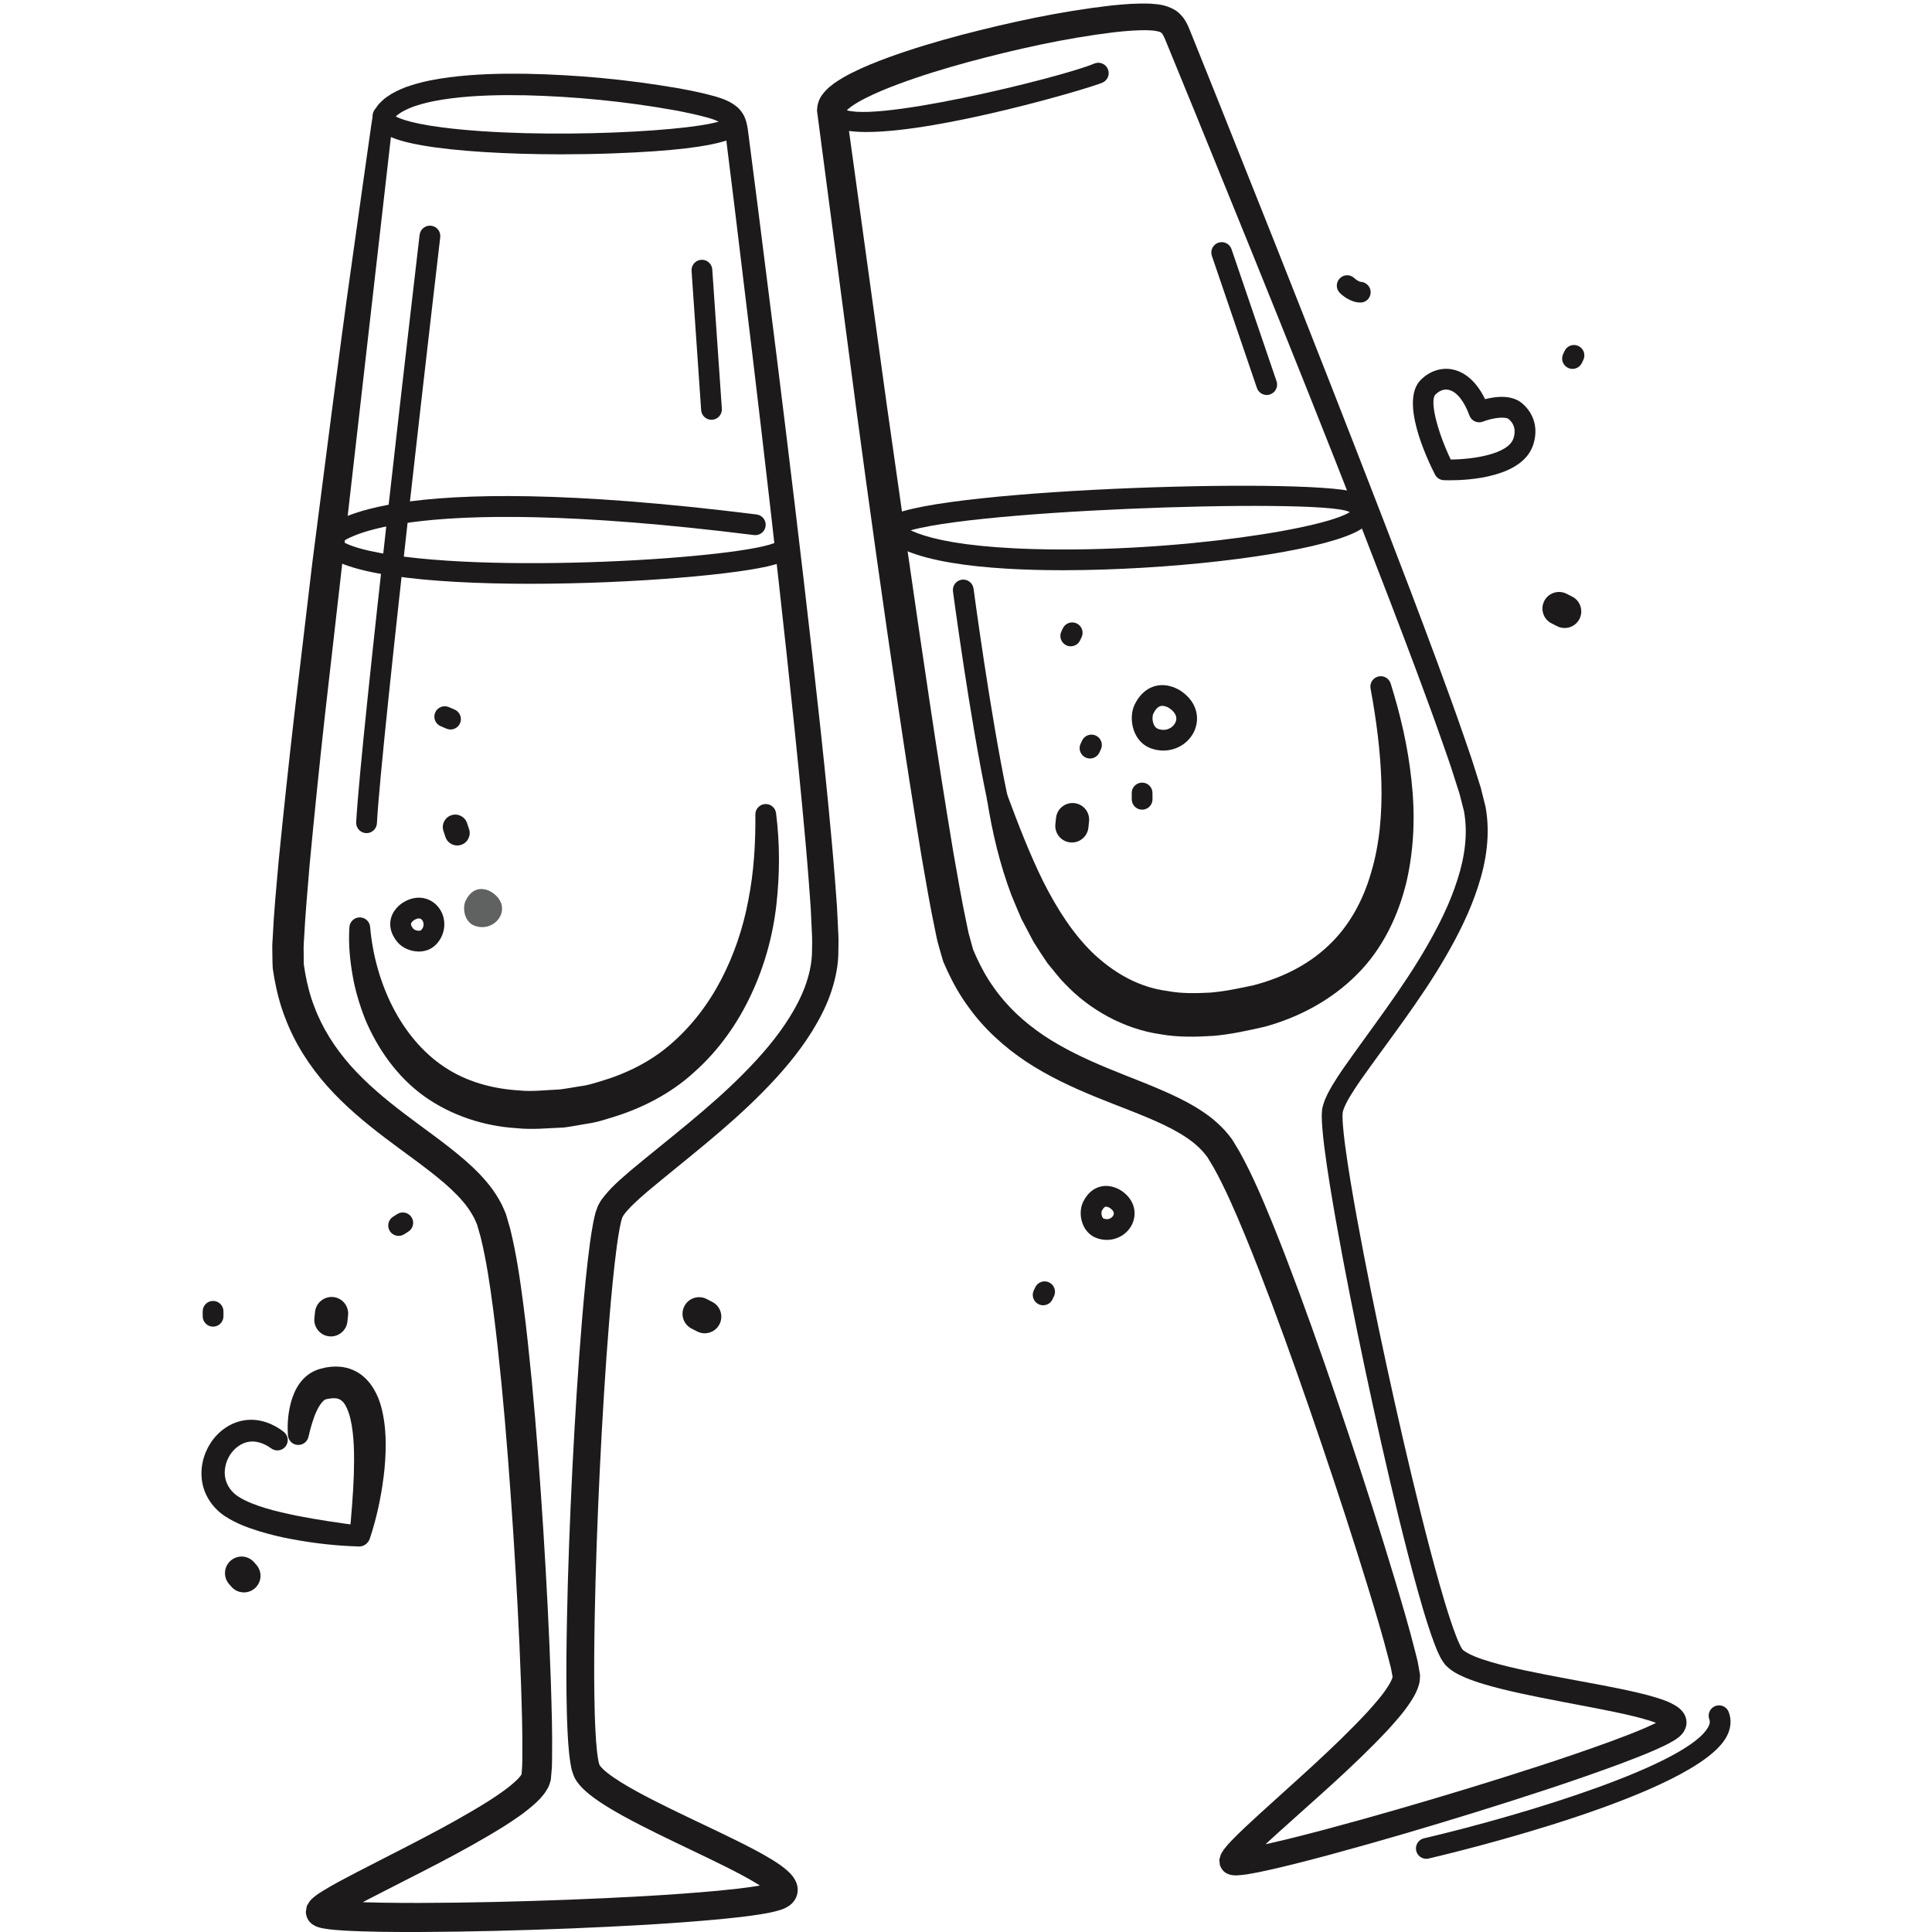 <?xml version="1.0" encoding="UTF-8"?><svg id="a" xmlns="http://www.w3.org/2000/svg" width="500" height="500" viewBox="0 0 500 500"><defs><style>.c{fill:#1c1a1a;}.d{fill:#606161;}</style></defs><g id="b"><path class="c" d="M375.213,124.299c-.748,0-1.29-.018-1.559-.028-.969-.04-1.841-.6-2.281-1.464-2.236-4.387-9.111-19.124-3.66-24.515,2.367-2.342,5.427-3.306,8.402-2.635,3.325.749,6.187,3.432,8.217,7.647,2.749-.709,6.947-1.226,9.663,1.124,1.456,1.261,4.646,4.814,2.83,10.58-2.685,8.521-16.655,9.291-21.613,9.291ZM374.241,100.817c-1.174,0-2.123.671-2.75,1.292-1.514,1.497.361,9.276,3.957,16.819,5.589-.043,14.927-1.317,16.255-5.533.632-2.006.221-3.657-1.222-4.905-.913-.792-4.281-.327-6.679.618-.674.266-1.43.248-2.092-.048-.661-.298-1.176-.85-1.423-1.531-1.361-3.756-3.311-6.174-5.35-6.632-.239-.053-.471-.079-.695-.079Z"/><path class="c" d="M55.142,343.337c-1.483,0-2.685-1.202-2.685-2.685v-1.287c0-1.483,1.202-2.685,2.685-2.685s2.685,1.202,2.685,2.685v1.287c0,1.483-1.202,2.685-2.685,2.685Z"/><path class="c" d="M103.159,319.843c-.887,0-1.756-.44-2.268-1.244-.796-1.251-.427-2.911.824-3.707l1.087-.691c1.251-.795,2.911-.428,3.707.825.796,1.251.427,2.911-.824,3.707l-1.087.691c-.447.284-.946.419-1.439.419Z"/><path class="c" d="M295.584,209.543c-1.475,0-2.675-1.189-2.685-2.666l-.011-1.632c-.011-1.483,1.183-2.693,2.666-2.704h.019c1.475,0,2.675,1.189,2.685,2.666l.012,1.632c.011,1.483-1.183,2.693-2.666,2.704h-.019Z"/><path class="c" d="M404.931,162.53c-.654,0-1.317-.15-1.94-.466l-1.456-.738c-2.116-1.073-2.961-3.659-1.888-5.775,1.074-2.115,3.663-2.957,5.775-1.888l1.456.738c2.116,1.073,2.961,3.659,1.888,5.775-.757,1.492-2.268,2.354-3.835,2.354Z"/><path class="c" d="M85.643,345.865c-.15,0-.301-.007-.453-.023-2.359-.247-4.072-2.361-3.825-4.721l.17-1.623c.248-2.359,2.374-4.059,4.721-3.825,2.359.247,4.072,2.361,3.825,4.721l-.17,1.623c-.232,2.207-2.097,3.848-4.268,3.848Z"/><path class="c" d="M277.408,218.035c-.15,0-.301-.007-.453-.023-2.359-.248-4.072-2.361-3.825-4.721l.17-1.623c.249-2.359,2.369-4.07,4.721-3.825,2.359.247,4.072,2.361,3.825,4.721l-.17,1.623c-.232,2.207-2.097,3.848-4.268,3.848Z"/><path class="c" d="M182.376,345.055c-.665,0-1.339-.154-1.97-.481l-1.448-.749c-2.108-1.089-2.933-3.681-1.843-5.789,1.089-2.107,3.684-2.936,5.789-1.843l1.448.749c2.108,1.089,2.933,3.682,1.843,5.789-.763,1.477-2.264,2.324-3.819,2.324Z"/><path class="c" d="M352.076,78.297c-2.675,0-4.892-2.052-5.311-2.465-1.056-1.04-1.069-2.741-.027-3.797,1.037-1.053,2.728-1.07,3.784-.04.471.452,1.256.922,1.555.931,1.461.048,2.668,1.258,2.649,2.719-.019,1.462-1.151,2.641-2.612,2.652h-.039Z"/><path class="c" d="M301.058,194.244c-1.129,0-2.278-.208-3.393-.644-1.869-.732-3.335-2.259-4.127-4.3-.887-2.284-.843-5.017.112-6.96,1.588-3.236,3.781-4.397,5.341-4.802,3.232-.836,5.996.843,6.766,1.378h0c4.455,3.093,4.772,7.617,3.112,10.727-1.554,2.913-4.597,4.601-7.811,4.601ZM300.807,182.679c-.158,0-.316.018-.468.058-.685.177-1.314.84-1.869,1.971-.215.437-.341,1.582.073,2.648.25.642.614,1.06,1.08,1.243,2.019.792,3.797-.147,4.508-1.484.701-1.312.19-2.658-1.437-3.788-.386-.269-1.149-.648-1.888-.648Z"/><path class="d" d="M127.496,231.056c-1.34-.945-4.813-2.316-6.969,1.996-.901,1.802-.419,5.437,2.156,6.468,5.39,2.156,10.384-4.536,4.813-8.463Z"/><path class="c" d="M282.089,196.3c-.383,0-.771-.083-1.14-.256-1.343-.631-1.918-2.231-1.288-3.572l.382-.812c.63-1.344,2.231-1.916,3.572-1.288,1.343.631,1.918,2.231,1.288,3.572l-.382.812c-.457.973-1.424,1.544-2.432,1.544Z"/><path class="c" d="M269.959,337.803c-.384,0-.773-.083-1.143-.258-1.341-.632-1.915-2.232-1.283-3.574l.383-.812c.631-1.343,2.232-1.921,3.573-1.283,1.341.632,1.916,2.232,1.283,3.574l-.383.812c-.457.971-1.423,1.541-2.43,1.541Z"/><path class="c" d="M277.104,167.261c-.383,0-.771-.083-1.14-.256-1.343-.631-1.918-2.231-1.288-3.572l.382-.812c.631-1.344,2.232-1.916,3.572-1.288,1.343.631,1.918,2.231,1.288,3.572l-.382.812c-.457.973-1.424,1.544-2.432,1.544Z"/><path class="c" d="M406.961,95.467c-.384,0-.773-.083-1.143-.258-1.341-.632-1.916-2.232-1.283-3.574l.383-.812c.63-1.343,2.232-1.918,3.574-1.283,1.341.632,1.915,2.232,1.283,3.574l-.383.812c-.457.971-1.423,1.541-2.43,1.541Z"/><path class="c" d="M286.439,320.883c-.922,0-1.862-.17-2.772-.527-1.571-.616-2.799-1.89-3.459-3.588-.737-1.898-.696-4.093.106-5.727,1.297-2.641,3.118-3.596,4.418-3.933,2.682-.691,4.96.685,5.594,1.125h0c3.659,2.54,3.906,6.283,2.529,8.864-1.279,2.396-3.777,3.785-6.415,3.785ZM286.248,312.288c-.061,0-.118.005-.17.019-.294.077-.638.478-.944,1.102-.077.165-.162.813.087,1.434.063.157.199.433.405.513,1.258.491,2.177-.199,2.49-.786.344-.645.057-1.292-.854-1.925h0c-.279-.194-.699-.358-1.014-.358Z"/><path class="c" d="M63.125,412.112c-1.197,0-2.387-.497-3.236-1.468l-.599-.685c-1.563-1.786-1.38-4.5.406-6.061,1.786-1.566,4.502-1.38,6.061.406l.599.685c1.563,1.786,1.38,4.5-.406,6.061-.815.713-1.823,1.063-2.826,1.063Z"/><path class="c" d="M74.513,371.428c-.192-3.006.031-5.779.874-8.822.46-1.496,1.05-3.069,2.178-4.615.559-.767,1.256-1.536,2.149-2.2.847-.658,2.04-1.227,3.015-1.5,1.599-.458,3.414-.751,5.422-.566,2.01.191,4.177,1.041,5.779,2.412,1.609,1.352,2.691,2.973,3.447,4.523.782,1.562,1.227,3.107,1.571,4.611.662,3.008.887,5.881.867,8.701-0,2.816-.198,5.57-.546,8.284-.697,5.439-1.812,10.673-3.543,15.882-.47,1.414-1.997,2.179-3.41,1.709-1.211-.403-1.946-1.581-1.837-2.799l.009-.093c.456-5.081.909-10.274,1.085-15.321.136-5.02.122-10.134-.883-14.44-.507-2.107-1.34-3.942-2.175-4.615-.411-.335-.762-.533-1.366-.666-.612-.102-1.45-.072-2.392.135-.412.048-.671.091-1.23.66-.505.522-1.068,1.353-1.514,2.321-.928,1.915-1.607,4.379-2.136,6.617l-.055.231c-.343,1.448-1.794,2.345-3.242,2.002-1.181-.279-1.994-1.3-2.069-2.45Z"/><path class="c" d="M92.927,400.224c-5.855-.155-11.563-.81-17.32-1.876-2.876-.516-5.735-1.225-8.601-2.087-2.863-.913-5.733-1.916-8.589-3.747-2.977-1.857-5.412-5.115-6.062-8.791-.671-3.667.248-7.37,2.185-10.336,1.93-2.95,5.125-5.338,8.906-5.843,3.802-.539,7.434.994,10.006,3.034,1.162.922,1.357,2.611.435,3.773-.895,1.129-2.515,1.345-3.673.511l-.015-.011c-1.915-1.385-4.013-2.049-5.909-1.704-1.892.33-3.662,1.645-4.805,3.445-1.13,1.808-1.591,4.037-1.181,5.98.426,1.933,1.61,3.651,3.462,4.792,1.945,1.25,4.49,2.188,7.043,2.968,2.581.779,5.271,1.364,7.979,1.927,5.418,1.076,11.014,1.873,16.5,2.608l.065.009c1.471.197,2.504,1.549,2.307,3.02-.183,1.371-1.383,2.361-2.734,2.329Z"/><path class="c" d="M116.592,188.792c-.353,0-.713-.07-1.059-.219l-1.499-.644c-1.362-.585-1.992-2.165-1.407-3.527.584-1.36,2.165-1.991,3.527-1.407l1.499.644c1.363.585,1.992,2.165,1.407,3.527-.436,1.016-1.427,1.626-2.468,1.626Z"/><path class="c" d="M118.333,218.812c-1.352,0-2.613-.859-3.059-2.214l-.51-1.549c-.558-1.69.361-3.512,2.051-4.069,1.69-.559,3.513.361,4.07,2.05l.51,1.549c.558,1.69-.361,3.512-2.05,4.069-.335.111-.675.164-1.01.164Z"/><path class="c" d="M108.4,246.254c-.101,0-.203-.002-.304-.006-2.035-.086-4.028-1.004-5.203-2.394-1.897-2.245-2.043-4.296-1.831-5.621.44-2.739,2.617-4.271,3.273-4.675l.001-.001c3.798-2.333,7.322-1.058,9.135,1.239,2.27,2.878,1.97,7.058-.7,9.723-1.127,1.125-2.669,1.736-4.371,1.736ZM107.149,238.132c-.345.213-.732.625-.785.949-.048.3.182.776.63,1.306.121.138.681.475,1.349.497.173.007.477-.008.632-.165.955-.955.689-2.076.278-2.597-.452-.577-1.162-.57-2.105.009h0Z"/><path class="c" d="M101.701,30.802l-17.606,154.279c-1.427,12.896-2.748,25.794-3.962,38.684-.532,6.431-1.124,12.89-1.446,19.225-.034.774-.129,1.638-.112,2.339l.021,2.122c.017.711-.029,1.406.028,2.132l.355,2.231c.538,2.956,1.257,5.875,2.349,8.652,2.071,5.602,5.344,10.7,9.366,15.268,4.042,4.568,8.838,8.586,13.905,12.445,5.072,3.878,10.47,7.543,15.66,12.017,2.578,2.254,5.121,4.733,7.297,7.744,1.054,1.536,2.068,3.143,2.823,4.938.188.444.394.894.56,1.335l.376,1.287.742,2.579c1.646,6.727,2.554,13.176,3.406,19.699.847,6.505,1.511,12.998,2.15,19.494,1.248,12.988,2.176,25.974,3.01,38.968.819,12.995,1.494,25.991,1.938,39.023.196,6.535.416,13.005.314,19.687-.021.855-.005,1.629-.056,2.549l-.252,2.902c.013.17-.127.648-.256,1.043-.131.391-.283.835-.446,1.158-.318.544-.669,1.162-1.016,1.612l-1.042,1.246-1.04,1.032c-2.777,2.559-5.582,4.386-8.421,6.213-11.351,7.046-23.111,12.649-34.595,18.601-2.842,1.477-5.738,2.982-8.278,4.529-.571.353-1.282.838-1.423.978l-.054.034c-.112.098.255-.251.313-.41.2-.702.027.658.406-1.772-.193-2.267-1.479-2.736-1.539-2.867-.542-.323-.482-.227-.464-.242l.289.067c1.165.221,2.812.354,4.338.454,6.286.368,12.782.397,19.226.399,12.92-.033,25.876-.351,38.811-.841,12.927-.516,25.883-1.151,38.674-2.334,3.187-.308,6.376-.652,9.445-1.13,1.499-.238,3.093-.53,4.194-.879.253-.077.464-.179.334-.12.049-.001-.527.259-.822,1.216-.263,1.004.075,1.593.104,1.648.087.117-.046-.053-.164-.181-.65-.671-1.948-1.567-3.192-2.334-1.275-.791-2.646-1.55-4.032-2.293-2.783-1.484-5.668-2.9-8.571-4.307-5.814-2.814-11.722-5.56-17.591-8.567-2.936-1.512-5.863-3.077-8.771-4.877-1.454-.911-2.902-1.868-4.352-3.023-.724-.576-1.452-1.217-2.18-1.987-.685-.741-1.565-1.781-2.036-3.079-.198-.569-.477-1.325-.541-1.758l-.264-1.408c-.175-.945-.225-1.754-.341-2.637-.16-1.706-.297-3.385-.367-5.039-.184-3.324-.239-6.6-.291-9.881-.079-6.553-.008-13.075.117-19.593.255-13.034.761-26.041,1.404-39.043.662-13.002,1.453-25.993,2.539-38.995.556-6.506,1.153-12.997,2.037-19.562.238-1.648.482-3.299.808-4.996.147-.839.388-1.758.601-2.655.18-.553.375-1.105.581-1.65.257-.53.574-1.065.878-1.56,2.449-3.352,4.974-5.343,7.503-7.577,10.134-8.456,20.391-16.137,29.326-25.179,4.453-4.484,8.592-9.256,11.845-14.445,3.264-5.177,5.627-10.772,5.887-16.574-.005-1.519.083-2.958.021-4.542l-.225-4.786c-.106-3.177-.435-6.424-.643-9.633-.485-6.436-1.078-12.892-1.688-19.34-1.228-12.902-2.563-25.809-3.957-38.71-2.787-25.804-5.774-51.597-8.845-77.38l-4.673-38.668-2.387-19.292c-.098-.743-.219-1.361-.358-1.709-.145-.351-.24-.492-.543-.754-.611-.52-1.961-1.08-3.362-1.481-2.901-.828-6.072-1.489-9.193-2.063-12.588-2.235-25.475-3.505-38.277-3.819-6.396-.118-12.811-.002-19.047.771-3.107.392-6.189.943-9.022,1.852-1.439.424-2.737,1.025-3.917,1.675-.521.361-1.127.693-1.499,1.105-.162.178-.502.439-.536.533-.053.096-.141.149-.286.205ZM96.599,29.128c.322-.609.699-1.221,1.112-1.789.42-.579.756-.805,1.148-1.217.751-.764,1.586-1.247,2.396-1.794,1.648-.939,3.326-1.684,4.998-2.195,3.348-1.09,6.688-1.686,10.014-2.127,6.654-.856,13.261-1,19.842-.915,13.161.259,26.206,1.473,39.203,3.709,3.265.588,6.467,1.224,9.816,2.16,1.69.526,3.487,1.043,5.433,2.553.963.755,1.853,1.97,2.283,3.137.449,1.168.586,2.167.715,3.028l2.497,19.36,4.875,38.664c3.206,25.782,6.329,51.576,9.253,77.404,1.454,12.915,2.888,25.834,4.146,38.786.625,6.479,1.232,12.956,1.734,19.468.218,3.27.552,6.487.671,9.801l.24,4.943c.069,1.659-.015,3.469-.025,5.195-.142,3.547-1.007,7.15-2.21,10.446-1.216,3.325-2.869,6.394-4.674,9.311-3.644,5.827-8.086,10.925-12.76,15.655-9.334,9.474-19.928,17.426-29.703,25.623-2.351,2.02-4.86,4.244-6.229,6.172l-.317.559c-.059.223-.129.438-.213.651-.149.684-.333,1.336-.464,2.096-.284,1.493-.514,3.053-.737,4.62-.839,6.308-1.425,12.755-1.961,19.188-1.054,12.884-1.819,25.823-2.455,38.761-.617,12.94-1.097,25.891-1.328,38.826-.112,6.466-.17,12.931-.081,19.364.056,3.211.117,6.429.298,9.589.069,1.589.203,3.148.347,4.673.099.724.155,1.541.285,2.191l.182.986c.059.371.131.36.16.57.031.372,1.001,1.373,2.071,2.214,1.091.868,2.354,1.709,3.652,2.518,2.617,1.615,5.422,3.114,8.26,4.568,5.695,2.906,11.57,5.626,17.451,8.458,2.943,1.42,5.891,2.858,8.841,4.424,1.476.788,2.95,1.598,4.437,2.515,1.498.956,2.958,1.831,4.609,3.461.427.47.854.901,1.322,1.739.106.173.224.416.331.694.104.27.201.502.273.889.152.648.169,1.568-.08,2.389-.533,1.737-1.739,2.607-2.393,2.995-.816.494-1.38.663-1.895.843-2.0.62-3.619.872-5.321,1.159-3.348.527-6.617.881-9.892,1.205-13.072,1.231-26.068,1.887-39.09,2.431-13.018.516-26.032.86-39.085.917-6.54.007-13.039-.002-19.72-.379-1.71-.121-3.311-.207-5.341-.576-.271-.055-.551-.116-.895-.213-.37-.129-.701-.16-1.589-.695-.23-.231-1.684-.858-1.89-3.328.381-2.64.403-1.418.692-2.297.184-.316.625-.868.682-.889l.398-.373c1.071-.942,1.75-1.316,2.543-1.837,3.005-1.834,5.88-3.317,8.794-4.843,11.559-6.007,23.272-11.645,33.987-18.332,2.618-1.674,5.252-3.46,7.244-5.318,1.01-.883,1.708-1.979,1.51-1.855l.141-1.952c.04-.699.027-1.551.044-2.319.088-6.304-.139-12.82-.345-19.263-.463-12.926-1.158-25.87-1.996-38.794-.853-12.923-1.8-25.846-3.059-38.711-.644-6.428-1.314-12.853-2.155-19.226-.829-6.346-1.784-12.78-3.235-18.661l-.602-2.102-.296-1.053-.389-.907c-.497-1.206-1.235-2.354-2.01-3.496-1.633-2.259-3.756-4.362-6.066-6.368-4.653-4.011-10.017-7.666-15.27-11.657-5.26-3.995-10.497-8.33-15.083-13.489-4.565-5.153-8.45-11.15-10.9-17.742-1.286-3.27-2.141-6.685-2.767-10.108l-.413-2.578c-.081-.887-.06-1.823-.089-2.732l-.036-2.748c-.012-.922.079-1.677.114-2.523.308-6.638.944-13.111,1.516-19.619,1.285-12.964,2.672-25.898,4.165-38.81l4.586-38.717,4.981-38.657c1.689-12.881,3.365-25.763,5.199-38.624l2.711-19.297,1.368-9.646.687-4.823.344-2.412c.13-.928.289-1.945.457-2.902Z"/><path class="c" d="M145.302,39.938c-14.159,0-27.399-.813-35.818-2.275-6.282-1.091-13.437-2.978-13.008-7.931.128-1.476,1.436-2.584,2.906-2.443,1.324.114,2.34,1.171,2.445,2.453.535.452,3.014,2.004,12.731,3.248,25.581,3.276,68.05.93,72.992-2.146.588-1.032,1.819-1.58,3.018-1.268,1.434.379,2.291,1.847,1.913,3.281-.487,1.846-1.499,5.687-34.053,6.848-4.387.156-8.8.232-13.127.232Z"/><path class="c" d="M137.233,151.085c-26.272,0-51.134-2.403-54.501-9.543-.633-1.341-.059-2.941,1.283-3.574,1.339-.637,2.941-.059,3.573,1.283.034.069.888,1.721,8.219,3.341,28.838,6.374,98.251,1.797,105.366-2.417.331-.924,1.16-1.631,2.2-1.759,1.477-.184,2.812.867,2.992,2.338.434,3.532-4.017,4.819-5.918,5.368-8.664,2.506-36.659,4.962-63.215,4.962Z"/><path class="c" d="M94.865,215.612c-.048,0-.096-.001-.146-.004-1.481-.079-2.617-1.344-2.537-2.825,1.173-21.934,15.794-146.71,16.415-152.011.173-1.472,1.509-2.518,2.98-2.355,1.473.173,2.527,1.507,2.355,2.98-.152,1.296-15.223,129.909-16.387,151.674-.077,1.432-1.262,2.541-2.679,2.541Z"/><path class="c" d="M184.132,108.636c-1.398,0-2.578-1.084-2.676-2.501l-2.48-36.034c-.102-1.48,1.015-2.762,2.494-2.863,1.481-.108,2.762,1.014,2.864,2.494l2.479,36.034c.102,1.48-1.015,2.762-2.494,2.863-.063.004-.126.006-.188.006Z"/><path class="c" d="M85.726,141.933c-.525,0-1.062-.157-1.541-.478-1.231-.828-1.508-2.563-.682-3.795,1.177-1.752,14.328-16.761,112.308-4.513,1.472.183,2.516,1.526,2.332,2.997-.185,1.473-1.537,2.52-2.997,2.332-93.91-11.735-107.163,2.175-107.285,2.316-.506.753-1.307,1.142-2.135,1.142Z"/><path class="c" d="M231.668,138.613c-.948,0-1.867-.502-2.356-1.393-.713-1.3-.239-2.932,1.062-3.646,13.252-7.278,113.934-10.174,121.362-5.799,1.278.753,1.702,2.4.95,3.677-.755,1.279-2.401,1.7-3.677.95-8.035-3.564-104.771-.317-116.051,5.879-.409.226-.853.332-1.29.332Z"/><path class="c" d="M95.793,239.937c1.254,14.368,7.95,28.727,19.232,36.214,5.627,3.756,12.315,5.614,19.25,6.05,3.439.368,7.076-.117,10.636-.252,1.762-.219,3.498-.566,5.25-.833,1.777-.193,3.447-.736,5.129-1.24,6.714-1.969,13.099-5.093,18.361-9.708,5.285-4.564,9.647-10.252,12.964-16.603,3.31-6.355,5.698-13.32,7.041-20.556,1.44-7.224,1.901-14.665,1.83-22.153l-0-.057c-.014-1.484,1.178-2.699,2.663-2.713,1.377-.013,2.521,1.012,2.691,2.345,1.006,7.821.983,15.795.087,23.735-.893,7.94-3.065,15.831-6.533,23.227-3.452,7.391-8.293,14.31-14.533,19.895-6.147,5.713-13.848,9.644-21.783,11.996-1.99.612-3.977,1.246-6.025,1.508-2.033.338-4.067.745-6.105,1.008-4.101.145-8.126.616-12.345.162-8.334-.516-16.84-3.257-23.852-8.272-7.013-5.057-12.015-12.27-15.216-19.831-1.496-3.84-2.697-7.768-3.34-11.784-.69-4.004-1.037-8.053-.771-12.139.097-1.482,1.377-2.606,2.86-2.51,1.344.087,2.393,1.148,2.506,2.45l.005.059Z"/><path class="c" d="M218.925,28.133l10.604,76.89c3.648,25.69,7.284,51.383,11.127,77.028,1.912,12.825,3.928,25.625,6.044,38.388,1.126,6.348,2.195,12.745,3.53,18.939.165.762.305,1.599.49,2.301l.568,2.034.551,2.044.911,2.061c1.256,2.723,2.697,5.351,4.447,7.758,3.405,4.889,7.856,8.979,12.887,12.381,5.063,3.383,10.707,6.059,16.585,8.495,5.888,2.456,12.034,4.62,18.191,7.602,3.068,1.508,6.155,3.251,9.036,5.572,1.418,1.198,2.806,2.488,4.009,4.007l.894,1.144c.265.382.471.764.709,1.147l1.375,2.3c3.346,6.082,5.851,12.077,8.349,18.161,2.478,6.068,4.78,12.172,7.057,18.284,4.518,12.23,8.734,24.539,12.856,36.881,4.111,12.345,8.077,24.731,11.832,37.206,1.862,6.258,3.721,12.461,5.334,18.919l.603,2.426.498,2.832c.027.284.104.366.089.815-.007.406-.033.815-.075,1.22-.092.807-.31,1.272-.491,1.915-.416,1.048-.886,1.974-1.382,2.767-1.984,3.227-4.227,5.676-6.49,8.177-9.135,9.71-19.066,18.121-28.652,26.807-2.381,2.157-4.784,4.341-6.902,6.513-.508.533-.996,1.08-1.314,1.49-.027.054-.061.102-.103.145-.081.118.155-.258.164-.397.007-.645.166.591-.067-1.599-.689-1.896-1.884-1.992-1.958-2.09-.297-.095-.371-.082-.396-.093-.079-.003.047.002.141-0,1.103-.047,2.778-.341,4.269-.627,6.182-1.231,12.47-2.87,18.701-4.51,12.483-3.331,24.923-6.949,37.302-10.727,12.366-3.801,24.724-7.725,36.807-12.133,3.01-1.111,6.01-2.257,8.885-3.503,1.417-.619,2.867-1.288,3.996-1.959.268-.159.528-.336.619-.415.064-.033-0-.097-.214.414-.072.202-.134.679-.069.986.043.187.096.324.128.419.052.115.124.21.132.239.174.206.07.074-.076-.017-.734-.497-2.238-1.071-3.638-1.502-1.444-.449-2.959-.846-4.495-1.213-3.076-.733-6.229-1.369-9.394-1.988-6.339-1.237-12.745-2.376-19.166-3.767-3.213-.702-6.429-1.456-9.668-2.422-1.62-.486-3.246-1.029-4.898-1.725-1.653-.759-3.339-1.414-5.174-3.308-.387-.484-.704-.992-1.033-1.504-.295-.493-.428-.858-.648-1.295-.431-.857-.71-1.64-1.03-2.444-.625-1.603-1.152-3.171-1.665-4.751-1.028-3.151-1.929-6.296-2.814-9.447-1.756-6.3-3.358-12.614-4.906-18.938-3.09-12.648-5.928-25.338-8.632-38.058-2.689-12.723-5.246-25.471-7.526-38.295-1.132-6.418-2.211-12.839-3.051-19.368-.188-1.647-.395-3.276-.512-4.976-.082-.823-.109-1.721-.134-2.614-.032-.405.009-.974.053-1.515.015-.54.125-1.08.286-1.618.614-2.064,1.483-3.554,2.346-5.062.881-1.469,1.797-2.872,2.732-4.236,7.545-10.783,15.501-20.873,21.849-31.951,3.166-5.505,5.978-11.205,7.846-17.113,1.913-5.883,2.756-12.027,1.675-17.81l-1.135-4.423-1.463-4.572c-.933-3.049-2.061-6.096-3.109-9.143-2.121-6.095-4.388-12.169-6.637-18.24-4.538-12.136-9.197-24.239-13.909-36.322-9.408-24.174-19.061-48.262-28.798-72.316l-14.661-36.06-7.375-18.004c-.303-.736-.585-1.396-.816-1.782-.245-.398-.336-.463-.51-.579-.334-.254-1.645-.532-3.035-.572-2.86-.101-6.033.165-9.15.518-12.575,1.532-25.228,4.353-37.591,7.671-6.18,1.688-12.32,3.552-18.239,5.76-2.95,1.107-5.867,2.298-8.545,3.667-1.341.676-2.606,1.42-3.658,2.178-.456.365-.998.78-1.173,1.042-.404.317.005.415-.126-.538ZM211.444,28.647c.053-2.564,1.181-3.998,1.922-4.839.845-1.007,1.633-1.558,2.442-2.197,1.587-1.131,3.147-2.003,4.704-2.783,3.115-1.561,6.229-2.796,9.359-3.949,6.259-2.283,12.568-4.145,18.917-5.834,12.72-3.311,25.491-6.084,38.702-7.606,3.329-.344,6.644-.633,10.272-.484,1.816.154,3.865.201,6.333,1.652,1.211.738,2.211,1.937,2.769,2.944.581,1.021.902,1.873,1.217,2.636l7.259,18.078,14.418,36.181c9.568,24.139,19.055,48.311,28.42,72.54,4.676,12.117,9.298,24.257,13.808,36.452,2.238,6.108,4.488,12.203,6.61,18.373,1.051,3.093,2.167,6.138,3.124,9.299l1.485,4.704,1.257,5.012c1.279,7.022.185,14.142-1.919,20.543-2.076,6.469-5.083,12.465-8.398,18.188-6.62,11.451-14.832,21.779-22.191,32.23-.904,1.308-1.765,2.622-2.559,3.932-.767,1.289-1.487,2.666-1.794,3.716-.082.24-.142.491-.132.768-.015.268-.057.508-.028.914.021.729.031,1.453.117,2.245.111,1.538.319,3.129.505,4.704.843,6.342,1.94,12.72,3.09,19.078,2.318,12.724,4.919,25.42,7.652,38.081,2.747,12.659,5.63,25.293,8.753,37.848,1.564,6.276,3.182,12.537,4.937,18.733.883,3.093,1.784,6.184,2.782,9.198.494,1.504,1.011,3.011,1.571,4.428.283.702.555,1.448.865,2.036.146.286.306.685.436.881.125.159.221.354.323.514.414.477,1.748,1.242,3.05,1.765,1.34.559,2.797,1.045,4.287,1.483,2.985.878,6.093,1.597,9.223,2.265,6.27,1.331,12.65,2.439,19.055,3.66,3.205.613,6.419,1.245,9.659,2.003,1.621.38,3.249.798,4.906,1.304,1.68.555,3.297,1.012,5.298,2.28.514.371,1.071.741,1.701,1.624.142.184.299.463.432.764.134.273.245.604.311.994.158.696.054,1.607-.171,2.177-.487,1.278-1.127,1.832-1.671,2.325-.533.441-.957.705-1.382.967-1.661.989-3.173,1.667-4.721,2.359-3.075,1.347-6.135,2.529-9.208,3.678-12.286,4.54-24.664,8.524-37.092,12.404-12.432,3.852-24.906,7.538-37.489,10.953-6.311,1.689-12.583,3.355-19.124,4.699-1.694.316-3.215.653-5.355.776-.311.004-.592.017-1.074-.032-.227-.028-.502-.051-.992-.206-.265-.151-1.662-.357-2.417-2.446-.286-2.392.026-1.341.073-2.179.09-.324.345-.915.397-.955l.562-.873c.666-.88,1.271-1.535,1.875-2.182,2.401-2.487,4.8-4.675,7.214-6.889,9.6-8.78,19.457-17.255,28.067-26.514,2.083-2.301,4.194-4.724,5.586-7.051.366-.582.608-1.119.799-1.574.012-.142.152-.431.117-.433-.013,0-.009.005.013.006.041.043-.047-.269-.063-.385l-.369-1.957-.585-2.294c-1.562-6.127-3.458-12.354-5.331-18.524-3.792-12.361-7.809-24.68-11.963-36.941-4.165-12.257-8.427-24.486-12.968-36.583-2.286-6.039-4.597-12.068-7.058-18.003-2.448-5.905-5.029-11.888-7.968-17.158l-1.125-1.876c-.189-.306-.367-.643-.564-.925l-.613-.766c-.812-1.028-1.821-1.949-2.879-2.843-2.188-1.744-4.782-3.225-7.54-4.558-5.542-2.659-11.667-4.802-17.771-7.301-6.113-2.498-12.286-5.353-18.048-9.158-5.731-3.82-11.034-8.62-15.089-14.376-2.078-2.837-3.794-5.916-5.268-9.073l-1.067-2.386c-.278-.864-.522-1.757-.775-2.637l-.738-2.655c-.223-.868-.345-1.636-.522-2.458-1.389-6.498-2.445-12.909-3.576-19.341-2.109-12.849-4.11-25.695-6.006-38.547-3.821-25.702-7.424-51.42-10.878-77.157l-10.195-77.463Z"/><path class="c" d="M224.288,34.164c-3.808,0-6.88-.439-8.802-1.477-2.077-1.12-2.748-2.703-2.946-3.834-.257-1.46.72-2.852,2.181-3.108,1.424-.252,2.787.674,3.089,2.079,4.703,5.03,57.136-7.818,65.37-11.366,1.363-.585,2.942.043,3.528,1.403.587,1.361-.041,2.941-1.403,3.528-3.551,1.531-41.73,12.773-61.016,12.773Z"/><path class="c" d="M275.033,147.573c-18.76,0-42.43-1.762-47.521-10.252-.762-1.271-.349-2.921.923-3.684,1.272-.764,2.921-.35,3.684.923.941,1.569,6.292,6.75,35.647,7.547,36.878,1.003,78.078-5.632,82.361-10.196-.092-1.208.649-2.367,1.853-2.755,1.407-.461,2.923.318,3.379,1.731.616,1.906.219,4.692-5.163,7.136-10.047,4.561-37.263,8.506-64.714,9.38-3.163.101-6.71.171-10.45.171Z"/><path class="c" d="M258.054,208.995c-1.244,0-2.36-.87-2.625-2.135-4.506-21.513-8.758-53.507-8.801-53.828-.194-1.47.84-2.819,2.31-3.014,1.469-.183,2.819.84,3.014,2.31.042.319,4.269,32.117,8.734,53.431.303,1.452-.626,2.875-2.078,3.179-.186.039-.371.058-.554.058Z"/><path class="c" d="M327.829,102.221c-1.118,0-2.161-.703-2.541-1.82l-11.656-34.187c-.478-1.403.272-2.929,1.675-3.408,1.407-.475,2.929.272,3.408,1.675l11.656,34.187c.478,1.403-.272,2.929-1.675,3.408-.287.098-.579.145-.866.145Z"/><path class="c" d="M369.128,481.056c-1.219,0-2.321-.835-2.612-2.073-.339-1.443.557-2.889,2-3.227,26.767-6.284,68.457-19.16,73.602-28.875.506-.954.403-1.512.257-1.894-.531-1.385.162-2.937,1.546-3.467,1.387-.533,2.939.164,3.467,1.546.777,2.026.596,4.215-.524,6.33-7.931,14.97-70.062,29.933-77.121,31.589-.207.048-.413.072-.616.072Z"/><path class="c" d="M260.662,205.661c2.879,7.732,5.799,15.344,9.336,22.501,3.585,7.1,7.838,13.764,13.195,18.826,5.388,4.986,11.665,8.535,18.877,9.47,3.535.696,7.296.622,11.056.432,3.812-.295,7.561-1.116,11.296-1.907,7.331-1.919,14.108-5.234,19.371-10.269,5.322-4.964,8.994-11.65,11.081-19.004,2.201-7.345,2.841-15.32,2.624-23.322-.252-8.015-1.296-16.096-2.796-24.157l-.009-.049c-.272-1.46.692-2.863,2.151-3.135,1.353-.252,2.657.558,3.057,1.84,2.529,8.076,4.475,16.413,5.378,24.996.968,8.565.751,17.437-1.252,26.214-2.064,8.694-6.15,17.441-12.848,24.09-6.623,6.678-15.158,11.156-23.869,13.53-4.381,1.002-8.768,1.973-13.259,2.362-4.522.287-9.149.407-13.809-.43-9.344-1.359-18.311-6.33-24.649-13.071-1.647-1.64-2.981-3.497-4.466-5.24-1.282-1.858-2.5-3.76-3.686-5.656l-3.097-5.873c-.886-2.001-1.7-4.03-2.544-6.036-3.08-8.119-5.023-16.457-6.349-24.813-.233-1.47.769-2.851,2.239-3.084,1.289-.204,2.51.541,2.948,1.72l.024.066Z"/></g></svg>